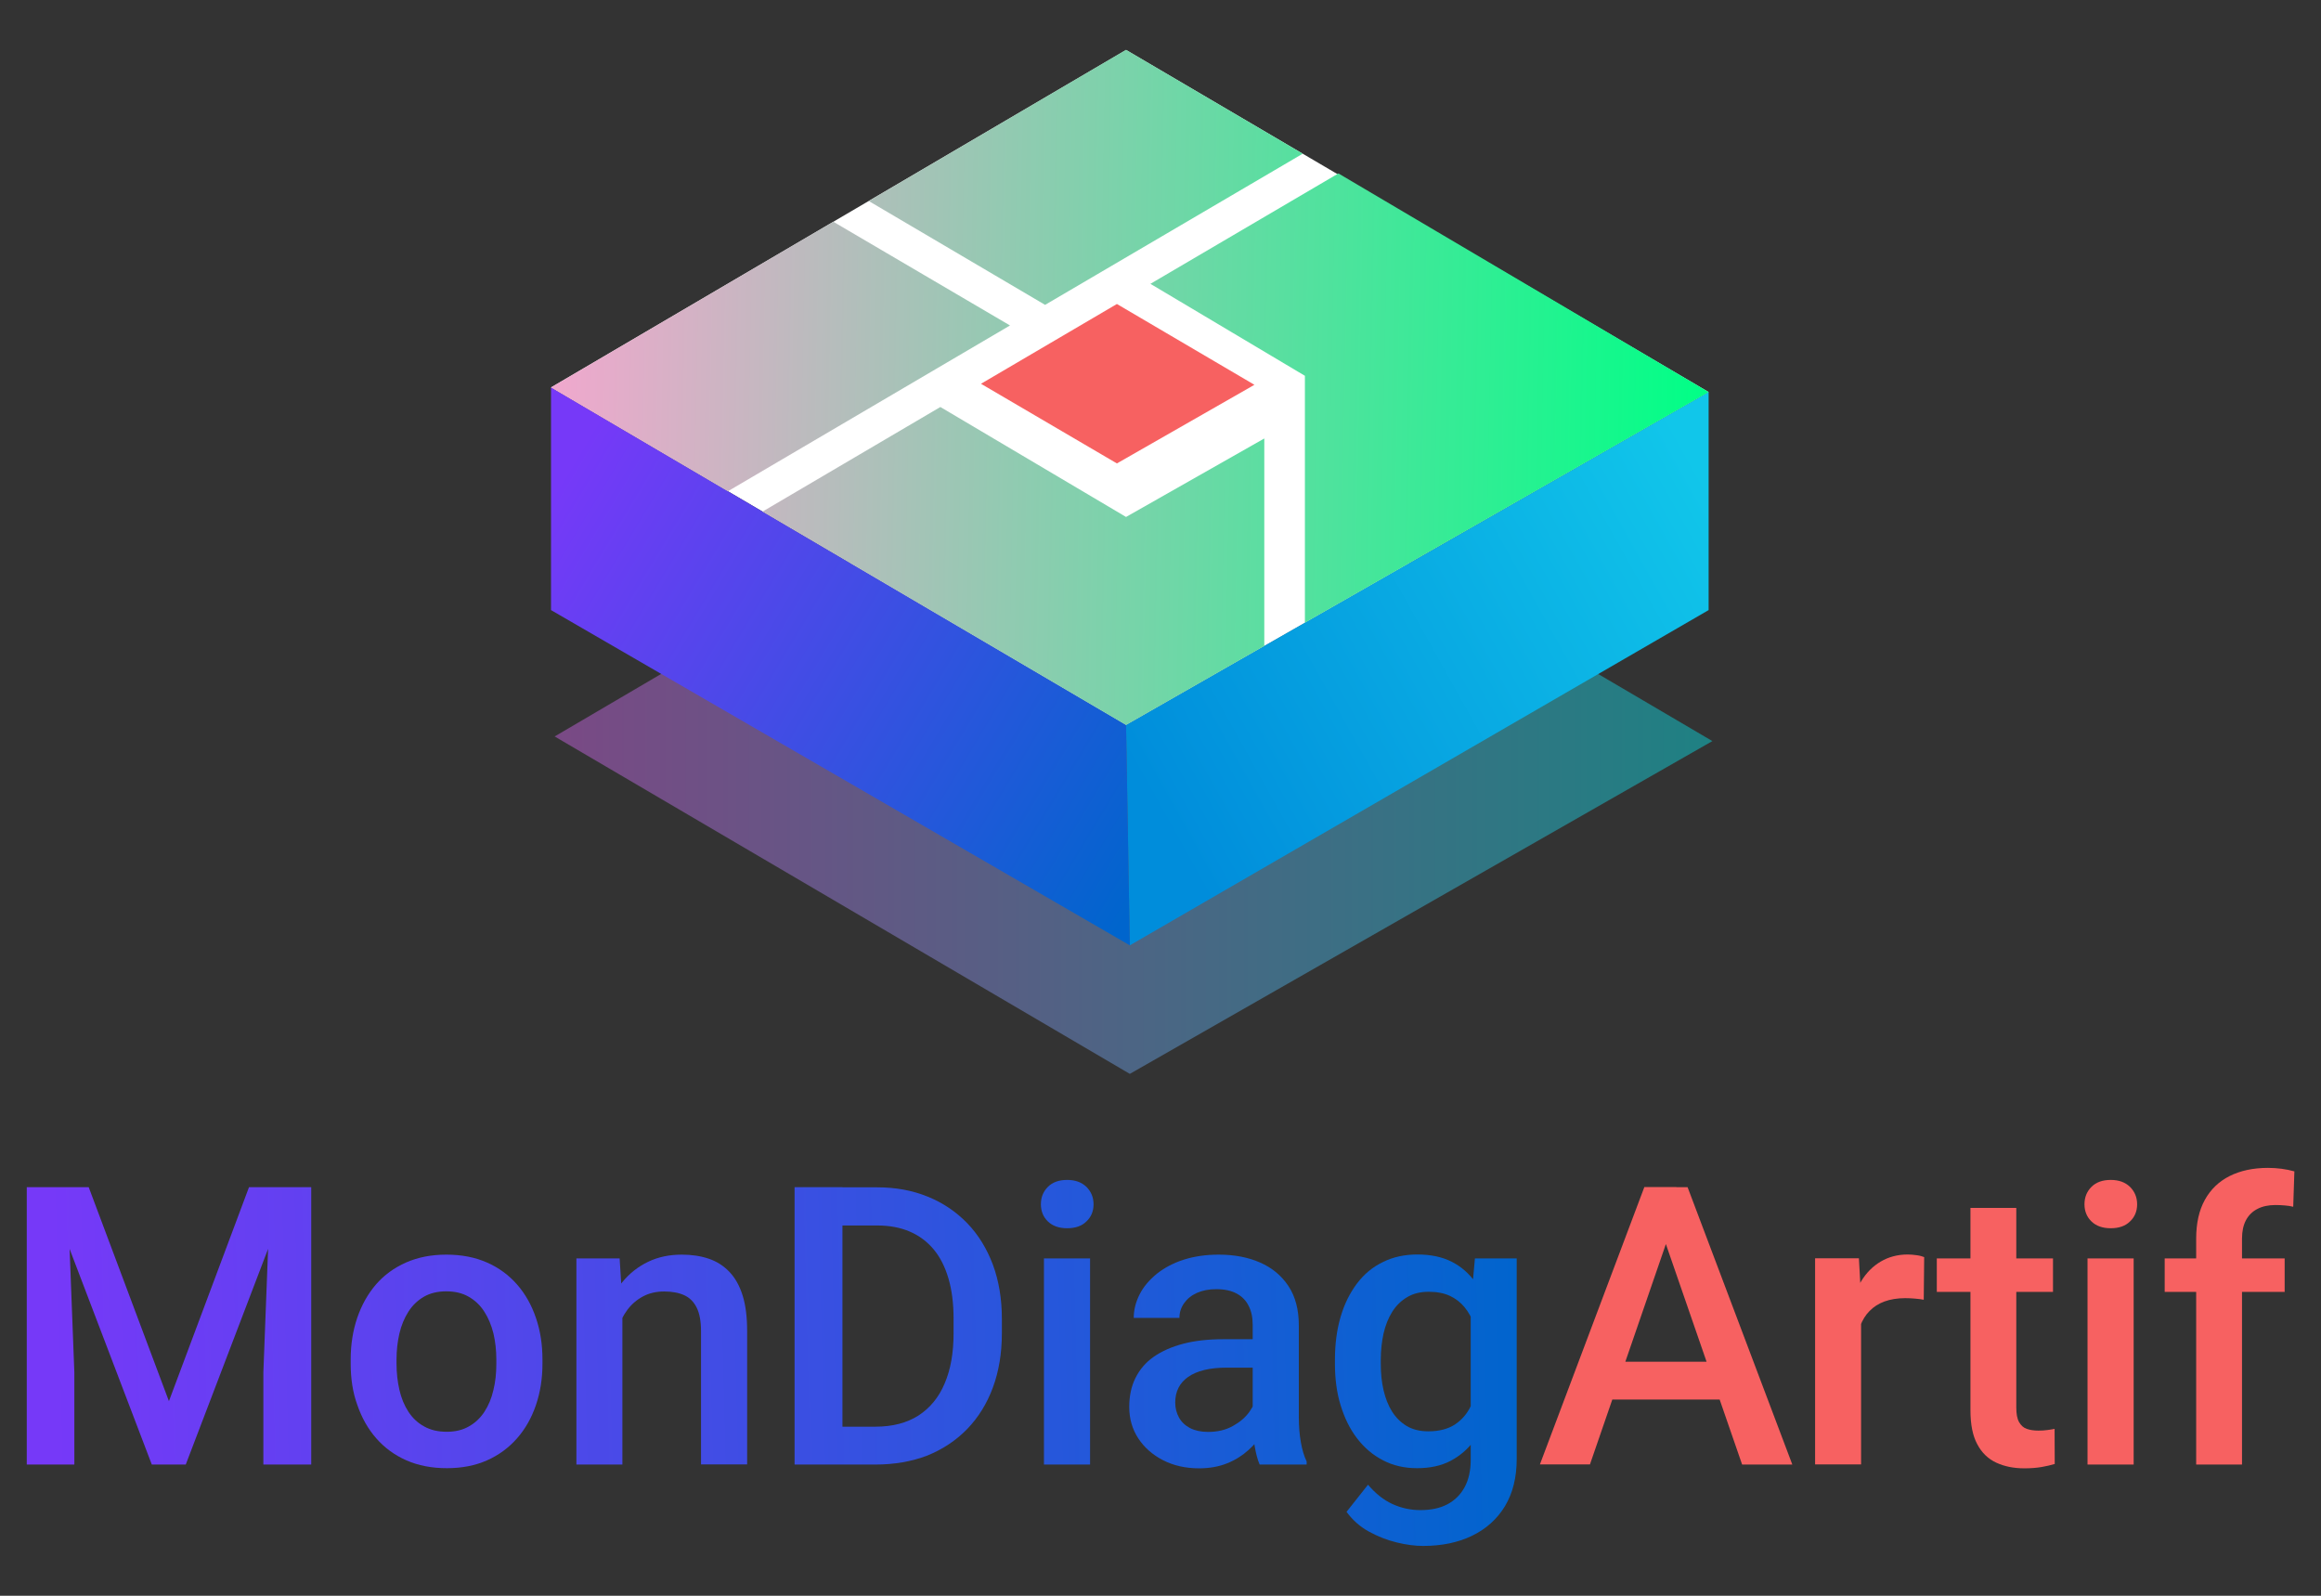 <?xml version="1.0" encoding="UTF-8" standalone="no"?> <svg xmlns="http://www.w3.org/2000/svg" xmlns:xlink="http://www.w3.org/1999/xlink" xmlns:serif="http://www.serif.com/" width="100%" height="100%" viewBox="0 0 160 110" version="1.1" xml:space="preserve" style="fill-rule:evenodd;clip-rule:evenodd;stroke-linejoin:round;stroke-miterlimit:2;"><rect x="0" y="0" width="160" height="110" fill="#333333" stroke="none"/> <g transform="matrix(1,0,0,1,-148.045,-73.815)"> <g id="Mon_diag_artif"> <g transform="matrix(1,0,0,1,0.01,1.42109e-14)"> <g> <path d="M149.87,155.65L152.67,155.65L153.16,168.41L153.16,174.77L149.88,174.77L149.88,155.65L149.87,155.65ZM151.21,155.65L154.15,155.65L159.68,170.4L165.2,155.65L168.14,155.65L160.84,174.77L158.5,174.77L151.21,155.65ZM166.68,155.65L169.49,155.65L169.49,174.77L166.19,174.77L166.19,168.41L166.68,155.65Z" style="fill:url(#_Linear1);fill-rule:nonzero;"></path> <path d="M172.21,167.82L172.21,167.52C172.21,166.5 172.36,165.54 172.66,164.66C172.96,163.78 173.39,163.01 173.95,162.36C174.51,161.71 175.21,161.2 176.03,160.84C176.85,160.48 177.77,160.3 178.81,160.3C179.85,160.3 180.78,160.48 181.6,160.84C182.42,161.2 183.11,161.71 183.68,162.36C184.25,163.01 184.68,163.78 184.98,164.66C185.28,165.54 185.43,166.49 185.43,167.52L185.43,167.82C185.43,168.84 185.28,169.79 184.98,170.67C184.68,171.55 184.25,172.31 183.68,172.96C183.11,173.61 182.42,174.12 181.61,174.48C180.8,174.84 179.87,175.02 178.84,175.02C177.8,175.02 176.87,174.84 176.05,174.48C175.23,174.12 174.54,173.61 173.97,172.96C173.4,172.31 172.97,171.54 172.67,170.67C172.35,169.8 172.21,168.84 172.21,167.82ZM175.37,167.52L175.37,167.82C175.37,168.46 175.44,169.06 175.57,169.63C175.7,170.2 175.91,170.7 176.19,171.13C176.47,171.56 176.83,171.9 177.27,172.14C177.71,172.39 178.23,172.51 178.83,172.51C179.42,172.51 179.93,172.39 180.36,172.14C180.79,171.9 181.15,171.56 181.43,171.13C181.71,170.7 181.92,170.2 182.05,169.63C182.19,169.06 182.25,168.46 182.25,167.82L182.25,167.52C182.25,166.89 182.18,166.29 182.05,165.73C181.91,165.17 181.7,164.66 181.42,164.23C181.14,163.79 180.78,163.45 180.34,163.2C179.91,162.95 179.39,162.83 178.8,162.83C178.21,162.83 177.69,162.95 177.26,163.2C176.83,163.45 176.47,163.79 176.19,164.23C175.91,164.67 175.7,165.17 175.57,165.73C175.44,166.29 175.37,166.89 175.37,167.52Z" style="fill:url(#_Linear2);fill-rule:nonzero;"></path> <path d="M190.94,163.59L190.94,174.77L187.77,174.77L187.77,160.56L190.75,160.56L190.94,163.59ZM190.37,167.14L189.35,167.13C189.36,166.12 189.5,165.2 189.78,164.36C190.06,163.52 190.44,162.8 190.94,162.19C191.43,161.59 192.03,161.12 192.72,160.79C193.41,160.46 194.18,160.3 195.03,160.3C195.71,160.3 196.33,160.39 196.89,160.58C197.45,160.77 197.92,161.07 198.32,161.49C198.72,161.91 199.02,162.45 199.23,163.12C199.44,163.79 199.54,164.61 199.54,165.58L199.54,174.76L196.36,174.76L196.36,165.57C196.36,164.89 196.26,164.35 196.06,163.95C195.86,163.55 195.58,163.27 195.21,163.1C194.84,162.93 194.38,162.84 193.82,162.84C193.28,162.84 192.79,162.95 192.36,163.18C191.93,163.41 191.57,163.72 191.28,164.11C190.99,164.5 190.76,164.96 190.6,165.48C190.45,166 190.37,166.55 190.37,167.14Z" style="fill:url(#_Linear3);fill-rule:nonzero;"></path> <path d="M206.11,155.65L206.11,174.77L202.81,174.77L202.81,155.65L206.11,155.65ZM208.37,174.77L204.29,174.77L204.32,172.16L208.38,172.16C209.56,172.16 210.55,171.9 211.35,171.39C212.15,170.87 212.76,170.13 213.16,169.17C213.57,168.21 213.77,167.06 213.77,165.73L213.77,164.69C213.77,163.66 213.65,162.74 213.42,161.95C213.19,161.16 212.85,160.48 212.4,159.94C211.95,159.4 211.4,158.99 210.75,158.71C210.1,158.43 209.35,158.29 208.5,158.29L204.22,158.29L204.22,155.66L208.5,155.66C209.77,155.66 210.93,155.87 211.98,156.3C213.03,156.72 213.94,157.34 214.71,158.13C215.48,158.93 216.06,159.88 216.48,160.99C216.89,162.1 217.1,163.35 217.1,164.72L217.1,165.73C217.1,167.1 216.89,168.35 216.48,169.46C216.07,170.57 215.48,171.52 214.71,172.32C213.94,173.11 213.02,173.72 211.96,174.15C210.88,174.56 209.69,174.77 208.37,174.77Z" style="fill:url(#_Linear4);fill-rule:nonzero;"></path> <path d="M219.79,156.83C219.79,156.35 219.95,155.95 220.27,155.63C220.59,155.31 221.03,155.15 221.6,155.15C222.16,155.15 222.6,155.31 222.93,155.63C223.25,155.95 223.42,156.35 223.42,156.83C223.42,157.3 223.26,157.7 222.93,158.01C222.61,158.33 222.16,158.48 221.6,158.48C221.03,158.48 220.59,158.32 220.27,158.01C219.95,157.7 219.79,157.3 219.79,156.83ZM223.18,160.56L223.18,174.77L220,174.77L220,160.56L223.18,160.56Z" style="fill:url(#_Linear5);fill-rule:nonzero;"></path> <path d="M234.85,166.13L234.88,168.09L232.61,168.09C232.02,168.09 231.51,168.14 231.06,168.25C230.61,168.36 230.24,168.52 229.94,168.73C229.64,168.94 229.42,169.19 229.27,169.49C229.12,169.79 229.05,170.12 229.05,170.5C229.05,170.88 229.14,171.22 229.31,171.53C229.48,171.84 229.74,172.08 230.08,172.26C230.42,172.43 230.83,172.52 231.31,172.52C231.96,172.52 232.52,172.39 233.01,172.12C233.5,171.85 233.88,171.53 234.16,171.14C234.44,170.75 234.59,170.38 234.61,170.03L235.63,171.44C235.53,171.8 235.35,172.18 235.09,172.6C234.84,173.01 234.51,173.4 234.1,173.77C233.69,174.14 233.21,174.45 232.64,174.68C232.07,174.91 231.43,175.03 230.69,175.03C229.76,175.03 228.93,174.84 228.21,174.47C227.49,174.1 226.91,173.59 226.5,172.96C226.09,172.33 225.88,171.61 225.88,170.8C225.88,170.05 226.02,169.38 226.31,168.8C226.6,168.22 227.01,167.73 227.57,167.34C228.13,166.95 228.81,166.65 229.61,166.44C230.42,166.23 231.33,166.13 232.37,166.13L234.85,166.13ZM234.39,171.92L234.39,165.14C234.39,164.63 234.3,164.19 234.11,163.83C233.93,163.46 233.65,163.18 233.28,162.98C232.91,162.78 232.44,162.68 231.88,162.68C231.36,162.68 230.92,162.77 230.54,162.94C230.16,163.11 229.87,163.35 229.66,163.65C229.45,163.95 229.34,164.28 229.34,164.66L226.19,164.66C226.19,164.1 226.33,163.56 226.6,163.03C226.87,162.5 227.27,162.04 227.78,161.62C228.3,161.21 228.91,160.88 229.63,160.65C230.35,160.42 231.15,160.3 232.05,160.3C233.12,160.3 234.07,160.48 234.89,160.84C235.72,161.2 236.37,161.74 236.85,162.46C237.33,163.18 237.57,164.09 237.57,165.17L237.57,171.49C237.57,172.14 237.62,172.72 237.71,173.23C237.8,173.74 237.93,174.19 238.11,174.56L238.11,174.77L234.87,174.77C234.72,174.43 234.61,173.99 234.52,173.46C234.43,172.93 234.39,172.42 234.39,171.92Z" style="fill:url(#_Linear6);fill-rule:nonzero;"></path> <path d="M240.06,167.82L240.06,167.54C240.06,166.46 240.19,165.48 240.45,164.59C240.71,163.7 241.09,162.94 241.58,162.29C242.07,161.64 242.66,161.15 243.37,160.81C244.07,160.46 244.86,160.29 245.75,160.29C246.67,160.29 247.46,160.46 248.11,160.79C248.76,161.12 249.31,161.6 249.74,162.21C250.18,162.83 250.52,163.56 250.77,164.42C251.02,165.27 251.21,166.22 251.33,167.26L251.33,168.14C251.22,169.16 251.02,170.08 250.75,170.92C250.48,171.76 250.12,172.49 249.67,173.1C249.22,173.71 248.67,174.18 248.02,174.52C247.37,174.86 246.6,175.02 245.72,175.02C244.85,175.02 244.07,174.84 243.38,174.48C242.68,174.12 242.09,173.62 241.59,172.97C241.09,172.32 240.72,171.56 240.45,170.68C240.18,169.8 240.06,168.85 240.06,167.82ZM249.71,160.56L252.59,160.56L252.59,174.38C252.59,175.66 252.32,176.74 251.78,177.64C251.24,178.53 250.48,179.21 249.51,179.68C248.54,180.15 247.41,180.38 246.13,180.38C245.59,180.38 244.98,180.3 244.32,180.14C243.66,179.98 243.02,179.73 242.4,179.39C241.78,179.05 241.27,178.59 240.86,178.03L242.34,176.16C242.85,176.76 243.41,177.21 244.02,177.49C244.63,177.77 245.28,177.91 245.95,177.91C246.68,177.91 247.3,177.78 247.81,177.51C248.32,177.24 248.72,176.85 249,176.33C249.28,175.81 249.42,175.18 249.42,174.44L249.42,163.78L249.71,160.56ZM243.22,167.55L243.22,167.83C243.22,168.48 243.28,169.08 243.41,169.64C243.54,170.2 243.73,170.69 244,171.12C244.27,171.54 244.61,171.88 245.02,172.12C245.43,172.36 245.93,172.48 246.5,172.48C247.24,172.48 247.85,172.32 248.33,172.01C248.81,171.69 249.17,171.27 249.43,170.73C249.69,170.19 249.87,169.59 249.97,168.92L249.97,166.54C249.92,166.02 249.81,165.54 249.65,165.1C249.49,164.66 249.27,164.26 249,163.93C248.73,163.6 248.39,163.33 247.98,163.14C247.57,162.95 247.08,162.86 246.52,162.86C245.95,162.86 245.46,162.98 245.04,163.23C244.62,163.48 244.28,163.81 244.01,164.24C243.74,164.67 243.54,165.17 243.41,165.74C243.29,166.29 243.22,166.9 243.22,167.55Z" style="fill:url(#_Linear7);fill-rule:nonzero;"></path> </g> <g> <path d="M263.35,158.19L257.64,174.76L254.19,174.76L261.39,155.64L263.6,155.64L263.35,158.19ZM267.85,167.68L267.85,170.29L257.45,170.29L257.45,167.68L267.85,167.68ZM268.13,174.77L262.4,158.2L262.15,155.65L264.37,155.65L271.59,174.77L268.13,174.77Z" style="fill:rgb(247,97,97);fill-rule:nonzero;"></path> <path d="M276.33,163.26L276.33,174.76L273.16,174.76L273.16,160.55L276.18,160.55L276.33,163.26ZM280.68,160.47L280.65,163.41C280.46,163.37 280.25,163.35 280.03,163.33C279.81,163.31 279.59,163.3 279.37,163.3C278.83,163.3 278.35,163.38 277.94,163.53C277.53,163.68 277.19,163.9 276.91,164.19C276.63,164.47 276.42,164.82 276.27,165.22C276.12,165.62 276.03,166.07 276.01,166.57L275.29,166.62C275.29,165.73 275.38,164.9 275.55,164.14C275.72,163.38 275.99,162.71 276.34,162.13C276.69,161.55 277.14,161.1 277.68,160.78C278.22,160.46 278.84,160.29 279.55,160.29C279.74,160.29 279.95,160.31 280.17,160.34C280.39,160.37 280.56,160.42 280.68,160.47Z" style="fill:rgb(247,97,97);fill-rule:nonzero;"></path> <path d="M289.56,160.56L289.56,162.87L281.55,162.87L281.55,160.56L289.56,160.56ZM283.86,157.08L287.03,157.08L287.03,170.84C287.03,171.28 287.09,171.61 287.22,171.84C287.35,172.07 287.52,172.23 287.75,172.31C287.98,172.39 288.25,172.43 288.55,172.43C288.77,172.43 288.98,172.42 289.18,172.39C289.38,172.36 289.54,172.34 289.67,172.31L289.68,174.73C289.42,174.81 289.11,174.88 288.77,174.94C288.42,175 288.03,175.03 287.58,175.03C286.85,175.03 286.21,174.9 285.65,174.64C285.09,174.38 284.65,173.96 284.34,173.37C284.02,172.78 283.87,172 283.87,171.03L283.87,157.08L283.86,157.08Z" style="fill:rgb(247,97,97);fill-rule:nonzero;"></path> <path d="M291.73,156.83C291.73,156.35 291.89,155.95 292.21,155.63C292.53,155.31 292.97,155.15 293.54,155.15C294.1,155.15 294.54,155.31 294.87,155.63C295.19,155.95 295.36,156.35 295.36,156.83C295.36,157.3 295.2,157.7 294.87,158.01C294.55,158.33 294.1,158.48 293.54,158.48C292.97,158.48 292.53,158.32 292.21,158.01C291.89,157.7 291.73,157.3 291.73,156.83ZM295.12,160.56L295.12,174.77L291.94,174.77L291.94,160.56L295.12,160.56Z" style="fill:rgb(247,97,97);fill-rule:nonzero;"></path> <path d="M305.53,160.56L305.53,162.87L297.26,162.87L297.26,160.56L305.53,160.56ZM302.6,174.77L299.43,174.77L299.43,159.19C299.43,158.13 299.63,157.24 300.03,156.52C300.43,155.8 301,155.25 301.74,154.88C302.48,154.51 303.36,154.32 304.38,154.32C304.7,154.32 305.01,154.34 305.31,154.38C305.62,154.42 305.91,154.48 306.2,154.56L306.12,157C305.95,156.96 305.75,156.92 305.55,156.91C305.34,156.89 305.12,156.88 304.89,156.88C304.41,156.88 303.99,156.97 303.65,157.15C303.3,157.33 303.04,157.59 302.86,157.93C302.68,158.27 302.59,158.69 302.59,159.19L302.59,174.77L302.6,174.77Z" style="fill:rgb(247,97,97);fill-rule:nonzero;"></path> </g> </g> <g transform="matrix(1,0,0,1,0.01,1.42109e-14)"> <path d="M225.92,101.31L266.08,124.9L225.92,147.84L186.27,124.58L225.92,101.31Z" style="fill:url(#_Linear8);fill-rule:nonzero;"></path> <g> <path d="M225.66,77.26L265.82,100.84L225.66,123.79L186.02,100.52L225.66,77.26Z" style="fill:white;fill-rule:nonzero;"></path> <path d="M225.92,138.98L265.82,115.87L265.82,100.84L225.66,123.79L225.92,138.98Z" style="fill:url(#_Linear9);fill-rule:nonzero;"></path> <path d="M186.02,115.87L225.92,138.98L225.66,123.79L186.02,100.52L186.02,115.87Z" style="fill:url(#_Linear10);fill-rule:nonzero;"></path> </g> <g> <path d="M227.34,93.38L237.99,99.72L237.99,116.74L265.82,100.84L240.3,85.77L227.34,93.38Z" style="fill:url(#_Linear11);fill-rule:nonzero;"></path> <path d="M235.19,104.04L235.19,118.34L225.66,123.79L200.6,109.08L212.86,101.87L225.66,109.45L235.19,104.04Z" style="fill:url(#_Linear12);fill-rule:nonzero;"></path> <path d="M198.21,107.68L217.66,96.25L205.48,89.1L186.02,100.52L198.21,107.68Z" style="fill:url(#_Linear13);fill-rule:nonzero;"></path> <path d="M207.92,87.67L220.08,94.83L237.84,84.41L225.66,77.25L207.92,87.67Z" style="fill:url(#_Linear14);fill-rule:nonzero;"></path> </g> <path d="M225.03,94.77L234.51,100.34L225.03,105.76L215.66,100.27L225.03,94.77Z" style="fill:rgb(247,97,97);fill-rule:nonzero;"></path> </g> </g> </g> <defs> <linearGradient id="_Linear1" x1="0" y1="0" x2="1" y2="0" gradientUnits="userSpaceOnUse" gradientTransform="matrix(106.951,-2.046,2.046,106.951,146.378,165.462)"><stop offset="0" style="stop-color:rgb(118,57,248);stop-opacity:1"></stop><stop offset="0.05" style="stop-color:rgb(118,57,248);stop-opacity:1"></stop><stop offset="1" style="stop-color:rgb(0,101,205);stop-opacity:1"></stop></linearGradient> <linearGradient id="_Linear2" x1="0" y1="0" x2="1" y2="0" gradientUnits="userSpaceOnUse" gradientTransform="matrix(106.951,-2.046,2.046,106.951,146.432,168.283)"><stop offset="0" style="stop-color:rgb(118,57,248);stop-opacity:1"></stop><stop offset="0.05" style="stop-color:rgb(118,57,248);stop-opacity:1"></stop><stop offset="1" style="stop-color:rgb(0,101,205);stop-opacity:1"></stop></linearGradient> <linearGradient id="_Linear3" x1="0" y1="0" x2="1" y2="0" gradientUnits="userSpaceOnUse" gradientTransform="matrix(106.951,-2.046,2.046,106.951,146.436,168.504)"><stop offset="0" style="stop-color:rgb(118,57,248);stop-opacity:1"></stop><stop offset="0.05" style="stop-color:rgb(118,57,248);stop-opacity:1"></stop><stop offset="1" style="stop-color:rgb(0,101,205);stop-opacity:1"></stop></linearGradient> <linearGradient id="_Linear4" x1="0" y1="0" x2="1" y2="0" gradientUnits="userSpaceOnUse" gradientTransform="matrix(106.951,-2.046,2.046,106.951,146.395,166.341)"><stop offset="0" style="stop-color:rgb(118,57,248);stop-opacity:1"></stop><stop offset="0.05" style="stop-color:rgb(118,57,248);stop-opacity:1"></stop><stop offset="1" style="stop-color:rgb(0,101,205);stop-opacity:1"></stop></linearGradient> <linearGradient id="_Linear5" x1="0" y1="0" x2="1" y2="0" gradientUnits="userSpaceOnUse" gradientTransform="matrix(106.951,-2.046,2.046,106.951,146.396,166.411)"><stop offset="0" style="stop-color:rgb(118,57,248);stop-opacity:1"></stop><stop offset="0.05" style="stop-color:rgb(118,57,248);stop-opacity:1"></stop><stop offset="1" style="stop-color:rgb(0,101,205);stop-opacity:1"></stop></linearGradient> <linearGradient id="_Linear6" x1="0" y1="0" x2="1" y2="0" gradientUnits="userSpaceOnUse" gradientTransform="matrix(106.951,-2.046,2.046,106.951,146.451,169.287)"><stop offset="0" style="stop-color:rgb(118,57,248);stop-opacity:1"></stop><stop offset="0.05" style="stop-color:rgb(118,57,248);stop-opacity:1"></stop><stop offset="1" style="stop-color:rgb(0,101,205);stop-opacity:1"></stop></linearGradient> <linearGradient id="_Linear7" x1="0" y1="0" x2="1" y2="0" gradientUnits="userSpaceOnUse" gradientTransform="matrix(106.951,-2.046,2.046,106.951,146.508,172.238)"><stop offset="0" style="stop-color:rgb(118,57,248);stop-opacity:1"></stop><stop offset="0.05" style="stop-color:rgb(118,57,248);stop-opacity:1"></stop><stop offset="1" style="stop-color:rgb(0,101,205);stop-opacity:1"></stop></linearGradient> <linearGradient id="_Linear8" x1="0" y1="0" x2="1" y2="0" gradientUnits="userSpaceOnUse" gradientTransform="matrix(79.802,0,0,79.802,186.274,124.578)"><stop offset="0" style="stop-color:rgb(226,106,255);stop-opacity:0.4"></stop><stop offset="1" style="stop-color:rgb(0,244,250);stop-opacity:0.4"></stop></linearGradient> <linearGradient id="_Linear9" x1="0" y1="0" x2="1" y2="0" gradientUnits="userSpaceOnUse" gradientTransform="matrix(40.309,-22.69,22.69,40.309,226.006,131.09)"><stop offset="0" style="stop-color:rgb(0,141,219);stop-opacity:1"></stop><stop offset="0.05" style="stop-color:rgb(0,141,219);stop-opacity:1"></stop><stop offset="1" style="stop-color:rgb(17,198,234);stop-opacity:1"></stop></linearGradient> <linearGradient id="_Linear10" x1="0" y1="0" x2="1" y2="0" gradientUnits="userSpaceOnUse" gradientTransform="matrix(44.272,26.563,-26.563,44.272,183.779,106.592)"><stop offset="0" style="stop-color:rgb(118,57,248);stop-opacity:1"></stop><stop offset="0.05" style="stop-color:rgb(118,57,248);stop-opacity:1"></stop><stop offset="1" style="stop-color:rgb(0,101,205);stop-opacity:1"></stop></linearGradient> <linearGradient id="_Linear11" x1="0" y1="0" x2="1" y2="0" gradientUnits="userSpaceOnUse" gradientTransform="matrix(83.8,1.185,-1.185,83.8,181.954,100.449)"><stop offset="0" style="stop-color:rgb(253,163,209);stop-opacity:1"></stop><stop offset="1" style="stop-color:rgb(0,255,134);stop-opacity:1"></stop></linearGradient> <linearGradient id="_Linear12" x1="0" y1="0" x2="1" y2="0" gradientUnits="userSpaceOnUse" gradientTransform="matrix(83.8,1.185,-1.185,83.8,181.786,112.299)"><stop offset="0" style="stop-color:rgb(253,163,209);stop-opacity:1"></stop><stop offset="1" style="stop-color:rgb(0,255,134);stop-opacity:1"></stop></linearGradient> <linearGradient id="_Linear13" x1="0" y1="0" x2="1" y2="0" gradientUnits="userSpaceOnUse" gradientTransform="matrix(83.8,1.185,-1.185,83.8,181.986,98.108)"><stop offset="0" style="stop-color:rgb(253,163,209);stop-opacity:1"></stop><stop offset="1" style="stop-color:rgb(0,255,134);stop-opacity:1"></stop></linearGradient> <linearGradient id="_Linear14" x1="0" y1="0" x2="1" y2="0" gradientUnits="userSpaceOnUse" gradientTransform="matrix(83.8,1.185,-1.185,83.8,182.165,85.466)"><stop offset="0" style="stop-color:rgb(253,163,209);stop-opacity:1"></stop><stop offset="1" style="stop-color:rgb(0,255,134);stop-opacity:1"></stop></linearGradient> </defs> </svg> 